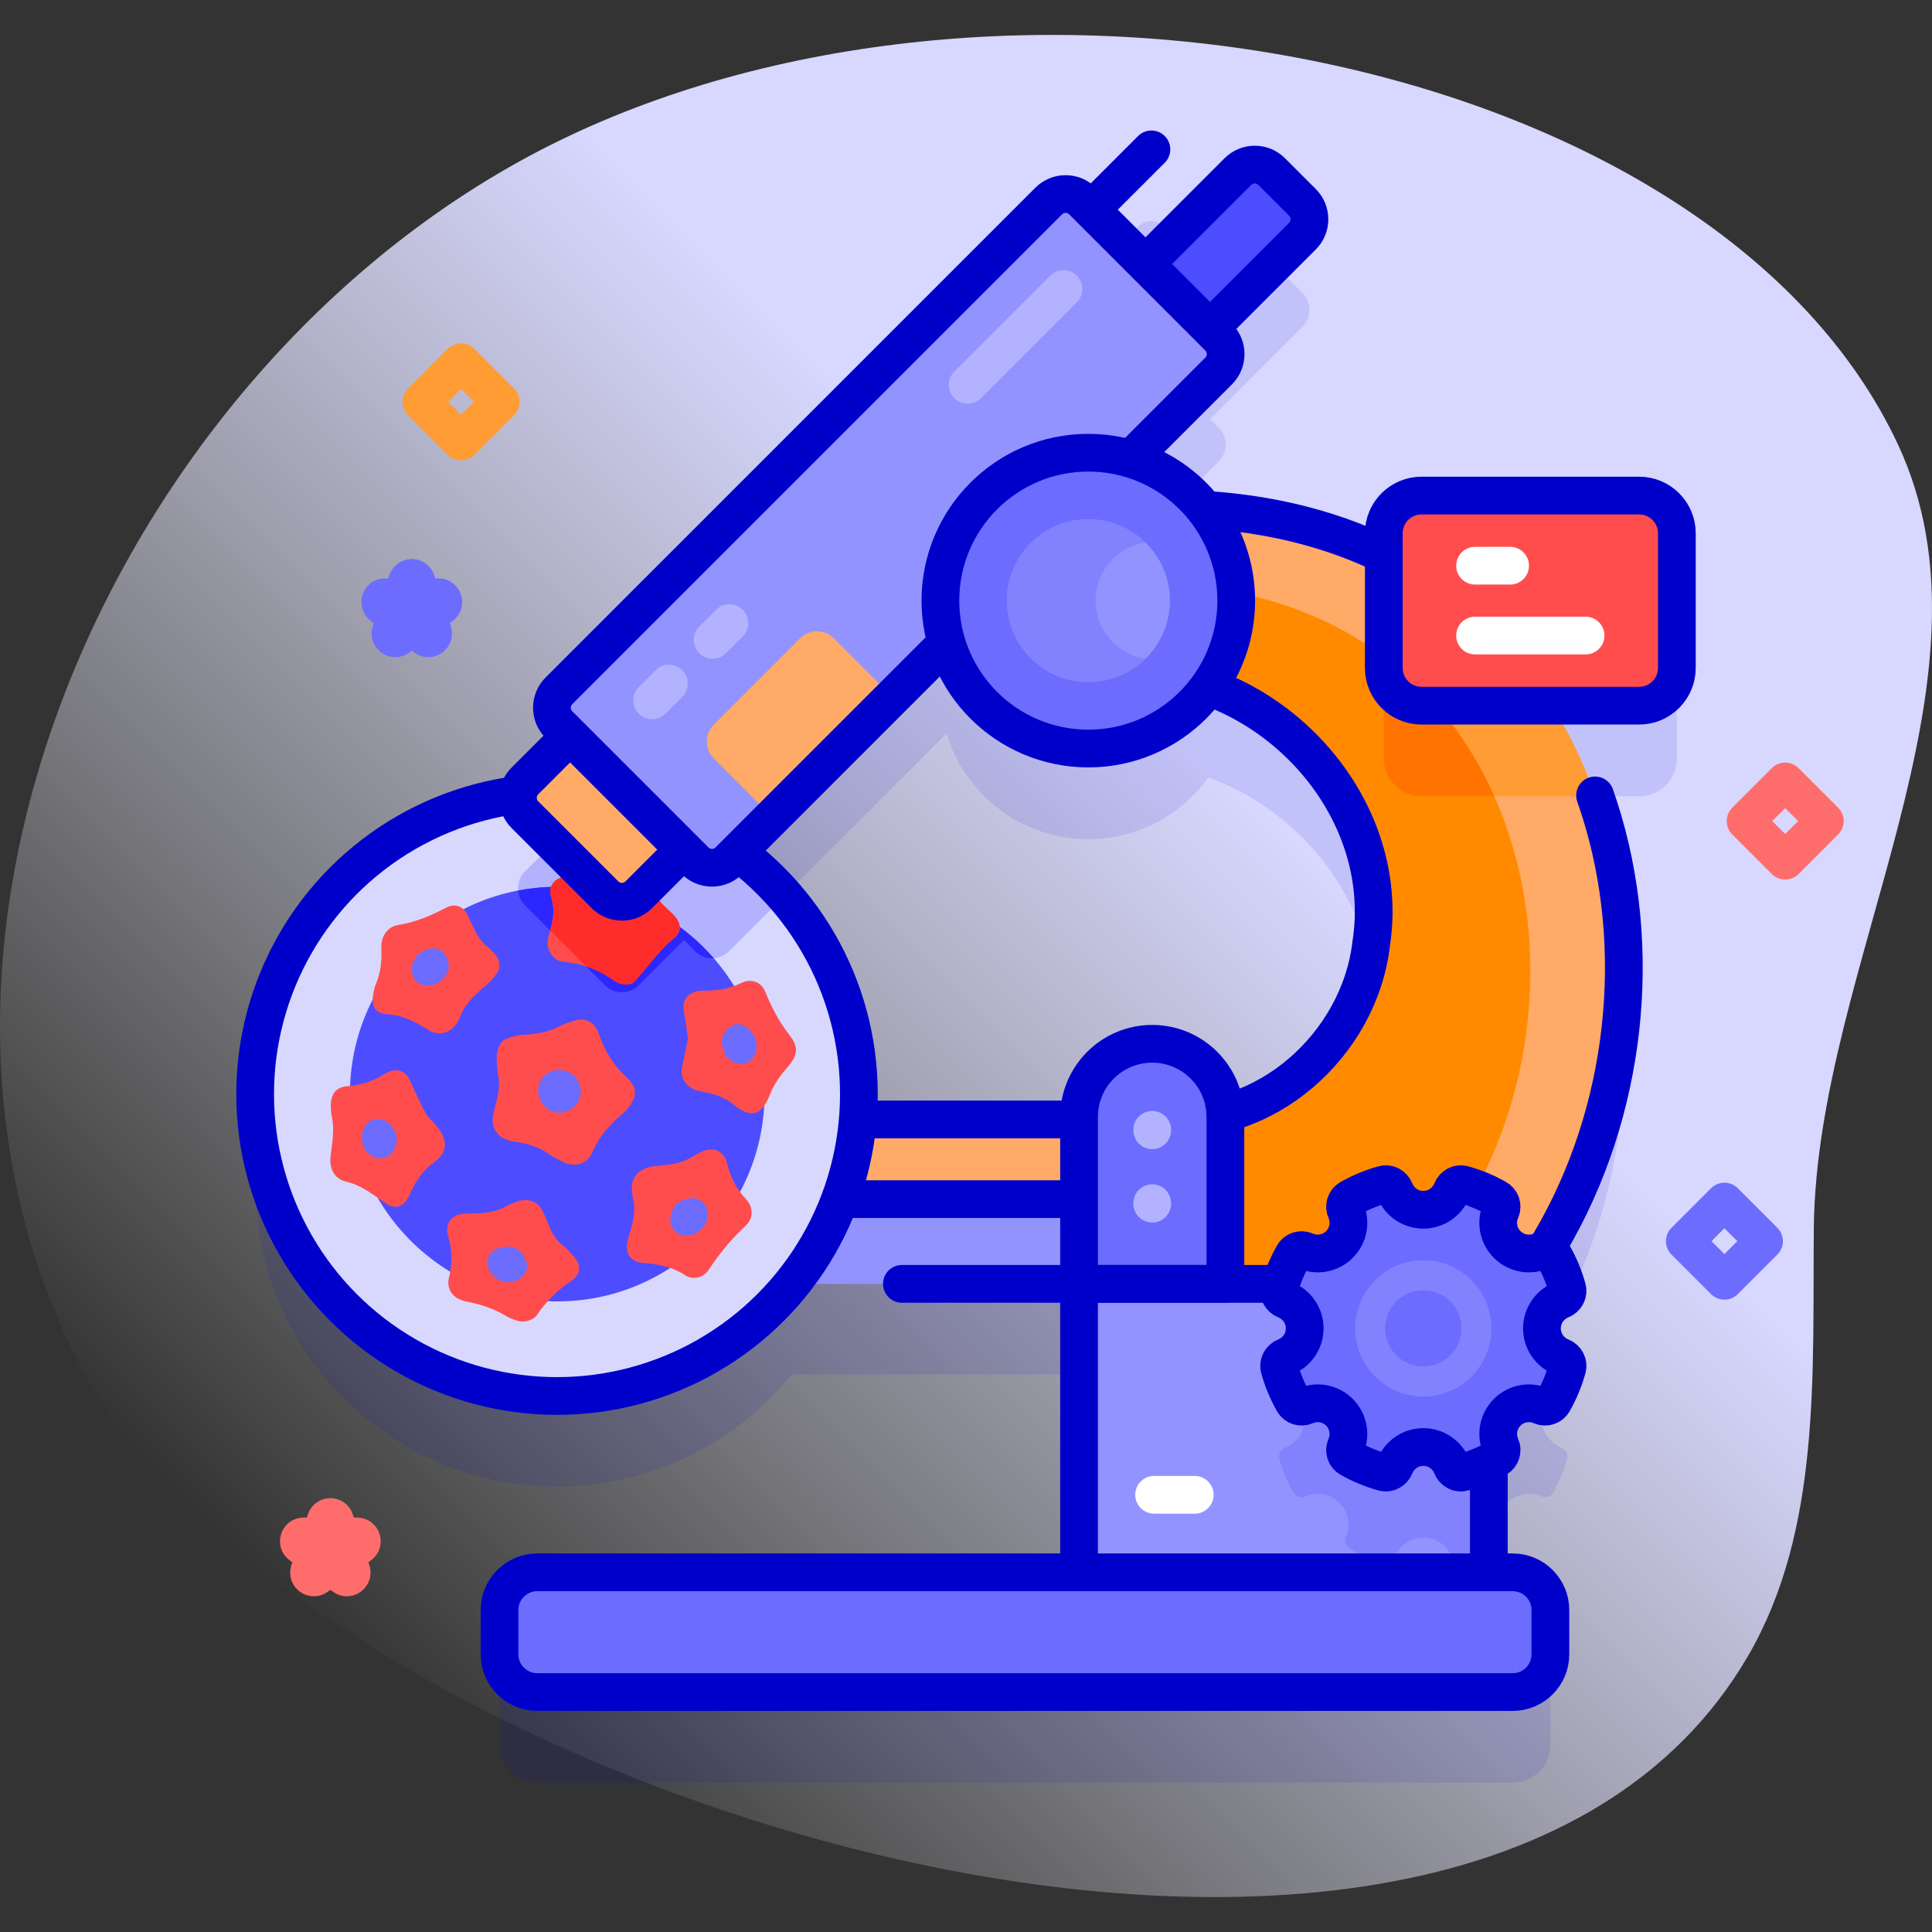 <?xml version="1.0" encoding="UTF-8"?>
<svg xmlns="http://www.w3.org/2000/svg" xmlns:xlink="http://www.w3.org/1999/xlink" version="1.1" id="Capa_1" x="0px" y="0px" viewBox="0 0 512 512" style="enable-background:new 0 0 512 512;" xml:space="preserve" width="512" height="512">
<rect x="0" y="0" width="512" height="512" fill="#333333" stroke="none"/>
<g>
	<g>
		<linearGradient id="SVGID_1_" gradientUnits="userSpaceOnUse" x1="93.894" y1="443.136" x2="466.772" y2="70.258">
			<stop offset="0" style="stop-color:#FFFFFF;stop-opacity:0"/>
			<stop offset="0.27" style="stop-color:#ECECFF;stop-opacity:0.429"/>
			<stop offset="0.629" style="stop-color:#D7D7FF"/>
		</linearGradient>
		<path style="fill:url(#SVGID_1_);" d="M502.958,117.748C455.197,15.766,268.724-21.834,147.718,37.522&#10;&#9;&#9;&#9;C34.918,92.854-37.246,245.123,20.189,360.043c56.759,113.566,365.836,211.718,443.094,78.741&#10;&#9;&#9;&#9;c19.408-33.406,17.023-74.731,17.4-113.353C481.362,255.96,532.155,180.092,502.958,117.748z"/>
	</g>
	<g>
		<g>
			<g>
				<g>
					<path style="opacity:0.1;fill:#0000CB;" d="M434.385,155.329h-57.665c-5.523,0-10,4.477-10,10v5.656&#10;&#9;&#9;&#9;&#9;&#9;&#9;c-13.574-6.539-29.344-10.744-47.372-11.877c-4.944-6.347-11.794-11.132-19.694-13.493l23.304-23.304&#10;&#9;&#9;&#9;&#9;&#9;&#9;c2.471-2.471,2.471-6.478,0-8.95l-2.288-2.288l24.493-24.493c2.471-2.471,2.471-6.478,0-8.95l-8.159-8.159&#10;&#9;&#9;&#9;&#9;&#9;&#9;c-2.471-2.471-6.478-2.471-8.95,0L303.56,93.965l-10.865-10.864l15.978-15.978c1.953-1.953,1.953-5.119,0-7.071&#10;&#9;&#9;&#9;&#9;&#9;&#9;c-1.951-1.952-5.119-1.952-7.07,0L285.625,76.03c-0.06,0.06-0.101,0.131-0.158,0.193c-2.408-1.338-5.5-0.99-7.545,1.054&#10;&#9;&#9;&#9;&#9;&#9;&#9;L148.121,207.079c-2.471,2.471-2.471,6.478,0,8.95l2.957,2.957l-11.969,11.969c-1.033,1.034-1.629,2.336-1.798,3.683&#10;&#9;&#9;&#9;&#9;&#9;&#9;c-39.312,5.059-69.696,38.628-69.696,79.317c0,44.183,35.817,80,80,80c25.129,0,47.54-11.595,62.206-29.716h76.138v76.445&#10;&#9;&#9;&#9;&#9;&#9;&#9;H142.376c-5.523,0-10,4.477-10,10v11.731c0,5.523,4.477,10,10,10h258.495c5.523,0,10-4.477,10-10v-11.731&#10;&#9;&#9;&#9;&#9;&#9;&#9;c0-5.523-4.477-10-10-10h-6.309v-29.092c0.719-0.353,1.426-0.726,2.12-1.12c1.118-0.635,1.561-2.012,1.044-3.19&#10;&#9;&#9;&#9;&#9;&#9;&#9;c-1.304-2.976-0.739-6.575,1.698-9.011c2.436-2.436,6.035-3.002,9.011-1.698c1.178,0.516,2.555,0.074,3.19-1.045&#10;&#9;&#9;&#9;&#9;&#9;&#9;c1.576-2.775,2.827-5.758,3.698-8.9c0.354-1.273-0.363-2.55-1.589-3.042c-2.991-1.2-5.103-4.126-5.103-7.545&#10;&#9;&#9;&#9;&#9;&#9;&#9;s2.112-6.345,5.103-7.545c1.226-0.492,1.942-1.769,1.589-3.042c-0.872-3.142-2.123-6.125-3.698-8.9&#10;&#9;&#9;&#9;&#9;&#9;&#9;c-0.445-0.784-1.256-1.226-2.106-1.248c26.87-43.646,27.986-102.419,1.781-144.29h23.085c5.523,0,10-4.477,10-10v-35.684&#10;&#9;&#9;&#9;&#9;&#9;&#9;C444.385,159.806,439.907,155.329,434.385,155.329z M363.403,273.914c-2.407,21.359-18.699,39.776-38.711,45.126&#10;&#9;&#9;&#9;&#9;&#9;&#9;c-0.507-10.256-8.959-18.423-19.342-18.423c-10.709,0-19.39,8.681-19.39,19.39v0.66h-58.646&#10;&#9;&#9;&#9;&#9;&#9;&#9;c0.184-2.216,0.302-4.451,0.302-6.714c0-26.248-12.642-49.544-32.169-64.131l55.412-55.412&#10;&#9;&#9;&#9;&#9;&#9;&#9;c4.833,16.17,19.814,27.961,37.556,27.961c13.108,0,24.704-6.44,31.821-16.322C347.72,215.943,367.933,244.292,363.403,273.914&#10;&#9;&#9;&#9;&#9;&#9;&#9;z"/>
					<g>
						<g>
							<g>
								<path style="fill:#FFAA66;" d="M312.897,134.828v45.05c31.117,7.111,55.431,37.831,50.505,70.036&#10;&#9;&#9;&#9;&#9;&#9;&#9;&#9;&#9;&#9;c-3.049,27.059-28.38,49.416-55.335,46.435v94.028C465.545,381.425,474.894,138.35,312.897,134.828z"/>
								<path style="fill:#FF9C33;" d="M366.719,165.329v35.684c0,5.523,4.477,10,10,10h46.069&#10;&#9;&#9;&#9;&#9;&#9;&#9;&#9;&#9;&#9;c-7.778-22.185-21.599-41.876-41.637-55.684h-4.432C371.197,155.329,366.719,159.806,366.719,165.329z"/>
								<path style="fill:#FF8A00;" d="M312.897,155.056v24.821c31.117,7.111,55.431,37.831,50.505,70.036&#10;&#9;&#9;&#9;&#9;&#9;&#9;&#9;&#9;&#9;c-3.049,27.059-28.38,49.416-55.335,46.435v73.641C433.386,357.174,440.947,164.131,312.897,155.056z"/>
								<path style="fill:#FF7300;" d="M395.981,211.013c-6.448-14.446-16.177-27.276-29.261-37.025v27.025c0,5.523,4.477,10,10,10&#10;&#9;&#9;&#9;&#9;&#9;&#9;&#9;&#9;&#9;H395.981z"/>
								
									<path style="fill:none;stroke:#0000CB;stroke-width:10;stroke-linecap:round;stroke-linejoin:round;stroke-miterlimit:10;" d="&#10;&#9;&#9;&#9;&#9;&#9;&#9;&#9;&#9;&#9;M383.629,157.091c-18.16-13.3-41.691-21.632-70.732-22.263v45.05c31.117,7.111,55.431,37.831,50.505,70.036&#10;&#9;&#9;&#9;&#9;&#9;&#9;&#9;&#9;&#9;c-3.049,27.059-28.38,49.416-55.335,46.435v94.028c100.275-5.7,140.482-106.325,114.642-179.586"/>
								<g>
									<path style="fill:#FFAA66;" d="M294.201,321.667H160.595v-20c0-2.761,2.239-5,5-5h128.606V321.667z"/>
									
										<path style="fill:none;stroke:#0000CB;stroke-width:10;stroke-linecap:round;stroke-linejoin:round;stroke-miterlimit:10;" d="&#10;&#9;&#9;&#9;&#9;&#9;&#9;&#9;&#9;&#9;&#9;M294.201,321.667H160.595v-20c0-2.761,2.239-5,5-5h128.606V321.667z"/>
								</g>
								<path style="fill:#9393FF;" d="M294.201,340.237H150.302c-2.761,0-5-2.239-5-5v-12.455c0-2.761,2.239-5,5-5h143.898V340.237&#10;&#9;&#9;&#9;&#9;&#9;&#9;&#9;&#9;&#9;z"/>
								
									<polyline style="fill:none;stroke:#0000CB;stroke-width:10;stroke-linecap:round;stroke-linejoin:round;stroke-miterlimit:10;" points="&#10;&#9;&#9;&#9;&#9;&#9;&#9;&#9;&#9;&#9;239.01,340.237 294.201,340.237 294.201,317.782 150.302,317.782 &#9;&#9;&#9;&#9;&#9;&#9;&#9;&#9;"/>
								<g>
									<path style="fill:#9393FF;" d="M394.562,429.177H285.959v-88.94h64.081c24.589,0,44.522,19.933,44.522,44.522V429.177z"/>
								</g>
								<path style="fill:#8282FF;" d="M358.696,341.085c-0.33,0.175-0.666,0.339-0.99,0.523c-1.118,0.635-1.561,2.012-1.044,3.19&#10;&#9;&#9;&#9;&#9;&#9;&#9;&#9;&#9;&#9;c1.304,2.976,0.739,6.575-1.698,9.011c-2.437,2.436-6.035,3.002-9.011,1.698c-1.178-0.516-2.555-0.074-3.19,1.045&#10;&#9;&#9;&#9;&#9;&#9;&#9;&#9;&#9;&#9;c-1.576,2.775-2.827,5.758-3.698,8.9c-0.354,1.273,0.362,2.55,1.589,3.042c2.99,1.2,5.102,4.126,5.102,7.545&#10;&#9;&#9;&#9;&#9;&#9;&#9;&#9;&#9;&#9;s-2.112,6.345-5.102,7.545c-1.227,0.492-1.942,1.769-1.589,3.042c0.872,3.142,2.123,6.125,3.698,8.9&#10;&#9;&#9;&#9;&#9;&#9;&#9;&#9;&#9;&#9;c0.635,1.118,2.012,1.561,3.19,1.045c2.976-1.304,6.575-0.739,9.011,1.698c2.437,2.436,3.002,6.035,1.698,9.011&#10;&#9;&#9;&#9;&#9;&#9;&#9;&#9;&#9;&#9;c-0.516,1.178-0.074,2.555,1.044,3.19c2.775,1.576,5.759,2.827,8.9,3.698c1.273,0.353,2.551-0.363,3.042-1.589&#10;&#9;&#9;&#9;&#9;&#9;&#9;&#9;&#9;&#9;c1.2-2.99,4.126-5.102,7.545-5.102s6.346,2.112,7.545,5.102c0.492,1.227,1.769,1.942,3.042,1.589&#10;&#9;&#9;&#9;&#9;&#9;&#9;&#9;&#9;&#9;c2.356-0.654,4.623-1.521,6.78-2.578v-26.832C394.562,363.133,379.14,345.115,358.696,341.085z"/>
								<path style="fill:#6C6CFF;" d="M324.74,340.237h-38.781v-44.23c0-10.709,8.681-19.39,19.39-19.39h0&#10;&#9;&#9;&#9;&#9;&#9;&#9;&#9;&#9;&#9;c10.709,0,19.39,8.681,19.39,19.39V340.237z"/>
								<g>
									
										<path style="fill:none;stroke:#0000CB;stroke-width:10;stroke-linecap:round;stroke-linejoin:round;stroke-miterlimit:10;" d="&#10;&#9;&#9;&#9;&#9;&#9;&#9;&#9;&#9;&#9;&#9;M394.562,429.177H285.959v-88.94h64.081c24.589,0,44.522,19.933,44.522,44.522V429.177z"/>
								</g>
								
									<path style="fill:none;stroke:#0000CB;stroke-width:10;stroke-linecap:round;stroke-linejoin:round;stroke-miterlimit:10;" d="&#10;&#9;&#9;&#9;&#9;&#9;&#9;&#9;&#9;&#9;M324.74,340.237h-38.781v-44.23c0-10.709,8.681-19.39,19.39-19.39h0c10.709,0,19.39,8.681,19.39,19.39V340.237z"/>
								<g>
									<g>
										<path style="fill:#6C6CFF;" d="M400.871,448.413H142.376c-5.523,0-10-4.477-10-10v-11.731c0-5.523,4.477-10,10-10h258.495&#10;&#9;&#9;&#9;&#9;&#9;&#9;&#9;&#9;&#9;&#9;&#9;c5.523,0,10,4.477,10,10v11.731C410.871,443.936,406.394,448.413,400.871,448.413z"/>
									</g>
									<g>
										
											<path style="fill:none;stroke:#0000CB;stroke-width:10;stroke-linecap:round;stroke-linejoin:round;stroke-miterlimit:10;" d="&#10;&#9;&#9;&#9;&#9;&#9;&#9;&#9;&#9;&#9;&#9;&#9;M400.871,448.413H142.376c-5.523,0-10-4.477-10-10v-11.731c0-5.523,4.477-10,10-10h258.495c5.523,0,10,4.477,10,10v11.731&#10;&#9;&#9;&#9;&#9;&#9;&#9;&#9;&#9;&#9;&#9;&#9;C410.871,443.936,406.394,448.413,400.871,448.413z"/>
									</g>
								</g>
							</g>
							<g>
								<g>
									
										<line style="fill:none;stroke:#B2B2FF;stroke-width:10;stroke-linecap:round;stroke-linejoin:round;stroke-miterlimit:10;" x1="305.35" y1="299.406" x2="305.35" y2="299.544"/>
								</g>
								<g>
									
										<line style="fill:none;stroke:#B2B2FF;stroke-width:10;stroke-linecap:round;stroke-linejoin:round;stroke-miterlimit:10;" x1="305.35" y1="318.854" x2="305.35" y2="318.992"/>
								</g>
							</g>
						</g>
						<g>
							<circle style="fill:#D8D8FF;" cx="147.615" cy="289.953" r="80"/>
							<path style="fill:#B2B2FF;" d="M147.615,209.953c-0.384,0-0.761,0.024-1.143,0.029c-0.535,2.094,0.01,4.407,1.649,6.046&#10;&#9;&#9;&#9;&#9;&#9;&#9;&#9;&#9;l2.957,2.957l-11.969,11.969c-2.471,2.471-2.471,6.478,0,8.95l21.222,21.222c2.471,2.471,6.478,2.471,8.95,0l11.969-11.969&#10;&#9;&#9;&#9;&#9;&#9;&#9;&#9;&#9;l2.957,2.957c2.471,2.471,6.478,2.471,8.95,0l14.732-14.732C193.223,220.582,171.667,209.953,147.615,209.953z"/>
							
								<circle style="fill:none;stroke:#0000CB;stroke-width:10;stroke-linecap:round;stroke-linejoin:round;stroke-miterlimit:10;" cx="147.615" cy="289.953" r="80"/>
							<g>
								<g>
									<circle style="fill:#4D4DFF;" cx="147.667" cy="289.953" r="54.937"/>
								</g>
								<path style="fill:#2C27FF;" d="M189.138,253.945c-10.072-11.59-24.91-18.928-41.471-18.928c-3.552,0-7.02,0.35-10.384,0.993&#10;&#9;&#9;&#9;&#9;&#9;&#9;&#9;&#9;&#9;c0.13,1.421,0.738,2.806,1.826,3.893l21.222,21.222c2.471,2.471,6.478,2.471,8.95,0l11.969-11.969l2.957,2.957&#10;&#9;&#9;&#9;&#9;&#9;&#9;&#9;&#9;&#9;C185.558,253.466,187.37,254.073,189.138,253.945z"/>
								<path style="fill:#FF4D4D;" d="M171.239,233.434c1.103,1.887,2.311,3.735,3.67,5.443c1.063,1.335,2.484,2.376,3.648,3.639&#10;&#9;&#9;&#9;&#9;&#9;&#9;&#9;&#9;&#9;c2.213,2.402,2.143,4.684-0.457,6.577c-3.043,2.215-9.501,11.038-10.531,11.482c-2.149,0.928-4.021-0.129-5.723-1.29&#10;&#9;&#9;&#9;&#9;&#9;&#9;&#9;&#9;&#9;c-3.786-2.583-7.974-4.007-12.49-4.406c-3.299-0.292-4.766-4.026-4.084-6.444c0.9-3.187,1.979-6.401,0.996-9.8&#10;&#9;&#9;&#9;&#9;&#9;&#9;&#9;&#9;&#9;c-0.074-0.257-0.052-0.544-0.144-0.792c-1.332-3.605,1.84-5.664,4.714-5.753c3.592-0.111,7.213-0.01,10.665-1.325&#10;&#9;&#9;&#9;&#9;&#9;&#9;&#9;&#9;&#9;c1.248-0.475,2.542-0.828,3.275-1.063C168.172,229.575,169.893,231.132,171.239,233.434z"/>
								<path style="fill:#FF2C2C;" d="M174.909,238.877c-1.359-1.708-2.567-3.556-3.67-5.443c-1.346-2.302-3.068-3.859-6.459-3.732&#10;&#9;&#9;&#9;&#9;&#9;&#9;&#9;&#9;&#9;c-0.733,0.235-2.028,0.588-3.276,1.063c-3.452,1.315-7.073,1.214-10.664,1.325c-2.874,0.089-6.046,2.148-4.714,5.753&#10;&#9;&#9;&#9;&#9;&#9;&#9;&#9;&#9;&#9;c0.092,0.248,0.07,0.536,0.144,0.792c0.794,2.744,0.24,5.367-0.475,7.954l9.488,9.488c2.299,0.741,4.494,1.795,6.564,3.208&#10;&#9;&#9;&#9;&#9;&#9;&#9;&#9;&#9;&#9;c1.702,1.161,3.574,2.218,5.723,1.29c1.03-0.445,7.487-9.267,10.531-11.482c2.599-1.892,2.67-4.175,0.457-6.577&#10;&#9;&#9;&#9;&#9;&#9;&#9;&#9;&#9;&#9;C177.394,241.253,175.972,240.211,174.909,238.877z"/>
								<g>
									<circle style="fill:#6C6CFF;" cx="195.903" cy="276.691" r="6.26"/>
									<circle style="fill:#6C6CFF;" cx="114.022" cy="256.269" r="6.26"/>
									<circle style="fill:#6C6CFF;" cx="100.827" cy="302.139" r="6.26"/>
									<circle style="fill:#6C6CFF;" cx="134.427" cy="335.764" r="6.26"/>
									<circle style="fill:#6C6CFF;" cx="182.656" cy="322.5" r="6.26"/>
									<circle style="fill:#6C6CFF;" cx="148.258" cy="289.206" r="6.26"/>
									<g>
										<path style="fill:#FF4D4D;" d="M134.226,275.281c1.338-0.525,2.792-0.957,4.214-1.024c3.373-0.159,6.616-0.624,9.665-2.21&#10;&#9;&#9;&#9;&#9;&#9;&#9;&#9;&#9;&#9;&#9;&#9;c1.322-0.688,2.767-1.191,4.208-1.584c3.003-0.819,5.283,0.432,6.319,3.392c1.552,4.432,3.82,8.375,7.362,11.556&#10;&#9;&#9;&#9;&#9;&#9;&#9;&#9;&#9;&#9;&#9;&#9;c1.572,1.412,2.807,3.272,2.066,5.427c-0.513,1.493-1.568,2.985-2.775,4.018c-3.434,2.942-6.436,6.082-8.242,10.367&#10;&#9;&#9;&#9;&#9;&#9;&#9;&#9;&#9;&#9;&#9;&#9;c-1.43,3.393-4.83,4.29-8.113,2.568c-1.335-0.7-2.692-1.392-3.922-2.255c-2.697-1.894-5.802-2.556-8.94-3.048&#10;&#9;&#9;&#9;&#9;&#9;&#9;&#9;&#9;&#9;&#9;&#9;c-4.368-0.685-6.264-3.622-5.209-7.92c0.749-3.053,1.849-6.086,1.204-9.359c-0.31-1.571-0.349-3.195-0.448-4.171&#10;&#9;&#9;&#9;&#9;&#9;&#9;&#9;&#9;&#9;&#9;&#9;C131.604,277.926,132.493,275.961,134.226,275.281z M142.644,288.638c-0.164,3.364,2.286,6.102,5.409,6.212&#10;&#9;&#9;&#9;&#9;&#9;&#9;&#9;&#9;&#9;&#9;&#9;c3.016,0.106,5.741-2.331,5.822-5.207c0.098-3.466-2.226-5.967-5.653-6.084&#10;&#9;&#9;&#9;&#9;&#9;&#9;&#9;&#9;&#9;&#9;&#9;C145.126,283.504,142.78,285.865,142.644,288.638z"/>
										<path style="fill:#FF4D4D;" d="M134.289,348.854c-3.366-2.053-6.988-3.226-10.835-3.963&#10;&#9;&#9;&#9;&#9;&#9;&#9;&#9;&#9;&#9;&#9;&#9;c-3.385-0.649-5.237-3.274-4.474-6.302c0.922-3.657,0.84-7.265-0.166-10.832c-1.163-4.124,1.335-6.16,5.084-6.177&#10;&#9;&#9;&#9;&#9;&#9;&#9;&#9;&#9;&#9;&#9;&#9;c3.567-0.016,7.053-0.066,10.248-1.936c0.643-0.376,1.378-0.591,2.06-0.902c2.823-1.288,5.684-0.79,7.095,1.373&#10;&#9;&#9;&#9;&#9;&#9;&#9;&#9;&#9;&#9;&#9;&#9;c0.668,1.024,1.171,2.176,1.615,3.322c0.976,2.518,2.001,4.949,4.299,6.642c1.027,0.756,1.845,1.803,2.729,2.744&#10;&#9;&#9;&#9;&#9;&#9;&#9;&#9;&#9;&#9;&#9;&#9;c2.105,2.242,2.075,4.907-0.509,6.609c-3.706,2.442-6.694,5.446-9.173,9.105c-0.214,0.316-0.509,0.576-0.847,0.806&#10;&#9;&#9;&#9;&#9;&#9;&#9;&#9;&#9;&#9;&#9;&#9;c-1.364,0.926-3.103,1.103-4.664,0.573C135.848,349.61,135.025,349.303,134.289,348.854z M129.188,334.857&#10;&#9;&#9;&#9;&#9;&#9;&#9;&#9;&#9;&#9;&#9;&#9;c0.131,2.63,2.904,5.087,5.607,4.967c2.545-0.113,4.92-2.08,4.876-4.04c-0.069-3.068-2.469-5.507-5.293-5.382&#10;&#9;&#9;&#9;&#9;&#9;&#9;&#9;&#9;&#9;&#9;&#9;C131.039,330.551,129.058,332.251,129.188,334.857z"/>
										<path style="fill:#FF4D4D;" d="M173.59,309.023c2.283-0.219,4.615-0.405,6.797-1.044c1.819-0.532,3.445-1.712,5.167-2.586&#10;&#9;&#9;&#9;&#9;&#9;&#9;&#9;&#9;&#9;&#9;&#9;c3.346-1.697,6.279-0.575,7.155,2.97c0.885,3.579,2.416,6.688,4.965,9.394c2.086,2.214,2.026,5.16-0.21,7.228&#10;&#9;&#9;&#9;&#9;&#9;&#9;&#9;&#9;&#9;&#9;&#9;c-3.703,3.425-6.849,7.256-9.603,11.465c-1.386,2.118-4.184,2.893-6.28,1.513c-3.385-2.229-7.115-2.945-10.994-3.251&#10;&#9;&#9;&#9;&#9;&#9;&#9;&#9;&#9;&#9;&#9;&#9;c-3.888-0.306-5.152-3.012-4.123-6.494c1.021-3.458,2.186-6.861,1.317-10.555c-0.22-0.935-0.233-1.918-0.349-2.938&#10;&#9;&#9;&#9;&#9;&#9;&#9;&#9;&#9;&#9;&#9;&#9;C167.44,311.568,169.85,309.382,173.59,309.023z M183.615,317.525c-3.761,0.221-5.727,2.025-5.989,5.81&#10;&#9;&#9;&#9;&#9;&#9;&#9;&#9;&#9;&#9;&#9;&#9;c-0.147,2.122,2.001,4.146,4.093,4.144c3.254-0.003,5.875-2.597,5.885-5.826&#10;&#9;&#9;&#9;&#9;&#9;&#9;&#9;&#9;&#9;&#9;&#9;C187.611,319.632,185.588,317.41,183.615,317.525z"/>
										<path style="fill:#FF4D4D;" d="M105.451,245.144c4.532-0.718,8.657-2.427,12.669-4.546c2.446-1.292,4.67-0.533,5.87,2&#10;&#9;&#9;&#9;&#9;&#9;&#9;&#9;&#9;&#9;&#9;&#9;c1.422,3,2.509,6.186,5.239,8.373c0.709,0.568,1.34,1.243,1.95,1.92c1.296,1.436,1.582,3.46,0.488,5.059&#10;&#9;&#9;&#9;&#9;&#9;&#9;&#9;&#9;&#9;&#9;&#9;c-0.836,1.222-1.871,2.364-3.009,3.313c-2.834,2.366-5.521,4.796-6.787,8.423c-0.243,0.695-0.718,1.326-1.162,1.931&#10;&#9;&#9;&#9;&#9;&#9;&#9;&#9;&#9;&#9;&#9;&#9;c-1.631,2.228-4.629,2.926-6.943,1.472c-3.486-2.191-6.978-4.07-11.284-4.316c-2.981-0.17-4.073-2.101-3.6-5.116&#10;&#9;&#9;&#9;&#9;&#9;&#9;&#9;&#9;&#9;&#9;&#9;c0.15-0.952,0.327-1.934,0.705-2.81c1.403-3.248,1.631-6.648,1.46-10.118C101.046,248.06,102.818,245.561,105.451,245.144&#10;&#9;&#9;&#9;&#9;&#9;&#9;&#9;&#9;&#9;&#9;&#9;z M118.911,256.022c-0.07-2.718-1.91-4.844-4.287-4.708c-3.04,0.174-5.382,2.572-5.487,5.362&#10;&#9;&#9;&#9;&#9;&#9;&#9;&#9;&#9;&#9;&#9;&#9;c-0.101,2.701,1.786,4.571,4.351,4.552C116.152,261.21,118.975,258.499,118.911,256.022z"/>
										<path style="fill:#FF4D4D;" d="M181.763,271.267c-0.197-1.384-0.486-2.759-0.607-4.149&#10;&#9;&#9;&#9;&#9;&#9;&#9;&#9;&#9;&#9;&#9;&#9;c-0.24-2.747,1.898-4.659,5.539-4.594c3.413,0.061,6.569-0.478,9.671-1.993c2.756-1.346,5.403-0.289,6.45,2.316&#10;&#9;&#9;&#9;&#9;&#9;&#9;&#9;&#9;&#9;&#9;&#9;c1.654,4.113,3.673,7.972,6.434,11.488c2.4,3.056,2.21,5.28-0.355,8.225c-2.024,2.325-3.776,4.714-4.921,7.664&#10;&#9;&#9;&#9;&#9;&#9;&#9;&#9;&#9;&#9;&#9;&#9;c-2.209,5.69-5.162,6.206-9.903,2.254c-1.195-0.996-2.717-1.692-4.197-2.231c-1.608-0.586-3.352-0.789-5.015-1.239&#10;&#9;&#9;&#9;&#9;&#9;&#9;&#9;&#9;&#9;&#9;&#9;c-0.707-0.192-1.432-0.487-2.021-0.913c-1.836-1.326-2.517-3.157-2.065-5.384c0.514-2.53,1.046-5.056,1.531-7.392&#10;&#9;&#9;&#9;&#9;&#9;&#9;&#9;&#9;&#9;&#9;&#9;C182.106,273.825,181.945,272.545,181.763,271.267z M193.607,281.005c2.939,2.027,6.121,0.751,6.833-2.767&#10;&#9;&#9;&#9;&#9;&#9;&#9;&#9;&#9;&#9;&#9;&#9;c0.413-2.038-0.726-4.821-2.478-5.914c-1.216-0.759-2.51-1.329-3.93-0.521c-1.646,0.937-2.646,2.32-2.751,4.36&#10;&#9;&#9;&#9;&#9;&#9;&#9;&#9;&#9;&#9;&#9;&#9;C191.592,277.937,191.859,279.801,193.607,281.005z"/>
										<path style="fill:#FF4D4D;" d="M92.233,287.827c3.405-0.266,6.485-1.256,9.393-3.049c2.637-1.627,4.668-1.505,6.255,0.308&#10;&#9;&#9;&#9;&#9;&#9;&#9;&#9;&#9;&#9;&#9;&#9;c0.711,0.812,1.045,1.957,1.532,2.959c1.138,2.347,2.155,4.761,3.441,7.024c0.676,1.19,1.844,2.093,2.736,3.17&#10;&#9;&#9;&#9;&#9;&#9;&#9;&#9;&#9;&#9;&#9;&#9;c3.26,3.939,3.12,7.167-0.725,9.927c-2.978,2.138-4.761,5.034-6.235,8.238c-0.27,0.586-0.569,1.164-0.913,1.708&#10;&#9;&#9;&#9;&#9;&#9;&#9;&#9;&#9;&#9;&#9;&#9;c-0.224,0.355-0.51,0.7-0.843,0.952c-1.362,1.031-2.799,1.023-4.48-0.076c-3.358-2.195-6.405-4.835-10.518-5.798&#10;&#9;&#9;&#9;&#9;&#9;&#9;&#9;&#9;&#9;&#9;&#9;c-3.211-0.752-4.625-3.295-4.275-6.651c0.356-3.416,1.098-6.808,0.396-10.27c-0.213-1.05-0.262-2.134-0.33-2.715&#10;&#9;&#9;&#9;&#9;&#9;&#9;&#9;&#9;&#9;&#9;&#9;C87.607,289.802,88.991,288.08,92.233,287.827z M100.847,306.981c2.306,0.024,4.273-2.259,4.284-4.97&#10;&#9;&#9;&#9;&#9;&#9;&#9;&#9;&#9;&#9;&#9;&#9;c0.011-2.889-2.511-5.563-5.211-5.525c-2.179,0.031-4.008,2.307-4.014,4.997&#10;&#9;&#9;&#9;&#9;&#9;&#9;&#9;&#9;&#9;&#9;&#9;C95.898,304.561,98.047,306.952,100.847,306.981z"/>
									</g>
								</g>
							</g>
						</g>
						<g>
							<g>
								<path style="fill:#FFAA66;" d="M160.331,237.125l-21.222-21.222c-2.471-2.471-2.471-6.478,0-8.95l14.843-14.843&#10;&#9;&#9;&#9;&#9;&#9;&#9;&#9;&#9;&#9;l30.172,30.172l-14.843,14.843C166.809,239.597,162.802,239.597,160.331,237.125z"/>
								
									<path style="fill:none;stroke:#0000CB;stroke-width:10;stroke-linecap:round;stroke-linejoin:round;stroke-miterlimit:10;" d="&#10;&#9;&#9;&#9;&#9;&#9;&#9;&#9;&#9;&#9;M160.331,237.125l-21.222-21.222c-2.471-2.471-2.471-6.478,0-8.95l14.843-14.843l30.172,30.172l-14.843,14.843&#10;&#9;&#9;&#9;&#9;&#9;&#9;&#9;&#9;&#9;C166.809,239.597,162.802,239.597,160.331,237.125z"/>
								<g>
									<g>
										<g>
											<g>
												<path style="fill:#4D4DFF;" d="M296.457,77.068l17.109,17.109l31.596-31.596c2.471-2.471,2.471-6.478,0-8.95&#10;&#9;&#9;&#9;&#9;&#9;&#9;&#9;&#9;&#9;&#9;&#9;&#9;&#9;l-8.159-8.159c-2.471-2.471-6.478-2.471-8.95,0L296.457,77.068z"/>
												
													<path style="fill:none;stroke:#0000CB;stroke-width:10;stroke-linecap:round;stroke-linejoin:round;stroke-miterlimit:10;" d="&#10;&#9;&#9;&#9;&#9;&#9;&#9;&#9;&#9;&#9;&#9;&#9;&#9;&#9;M296.457,77.068l17.109,17.109l31.596-31.596c2.471-2.471,2.471-6.478,0-8.95l-8.159-8.159&#10;&#9;&#9;&#9;&#9;&#9;&#9;&#9;&#9;&#9;&#9;&#9;&#9;&#9;c-2.471-2.471-6.478-2.471-8.95,0L296.457,77.068z"/>
											</g>
										</g>
										
											<line style="fill:none;stroke:#0000CB;stroke-width:10;stroke-linecap:round;stroke-linejoin:round;stroke-miterlimit:10;" x1="289.16" y1="55.565" x2="305.138" y2="39.587"/>
									</g>
									<g>
										<path style="fill:#9393FF;" d="M148.121,192.028l36.085,36.085c2.471,2.471,6.478,2.471,8.95,0L322.957,98.312&#10;&#9;&#9;&#9;&#9;&#9;&#9;&#9;&#9;&#9;&#9;&#9;c2.471-2.471,2.471-6.478,0-8.95l-36.085-36.085c-2.471-2.471-6.478-2.471-8.95,0L148.121,183.079&#10;&#9;&#9;&#9;&#9;&#9;&#9;&#9;&#9;&#9;&#9;&#9;C145.65,185.55,145.65,189.557,148.121,192.028z"/>
										<path style="fill:#FFAA66;" d="M204.71,216.559l31.832-31.832l-15.561-15.561c-2.471-2.471-6.478-2.471-8.95,0&#10;&#9;&#9;&#9;&#9;&#9;&#9;&#9;&#9;&#9;&#9;&#9;l-22.882,22.882c-2.471,2.471-2.471,6.478,0,8.95L204.71,216.559z"/>
										
											<path style="fill:none;stroke:#0000CB;stroke-width:10;stroke-linecap:round;stroke-linejoin:round;stroke-miterlimit:10;" d="&#10;&#9;&#9;&#9;&#9;&#9;&#9;&#9;&#9;&#9;&#9;&#9;M148.121,192.028l36.085,36.085c2.471,2.471,6.478,2.471,8.95,0L322.957,98.312c2.471-2.471,2.471-6.478,0-8.95&#10;&#9;&#9;&#9;&#9;&#9;&#9;&#9;&#9;&#9;&#9;&#9;l-36.085-36.085c-2.471-2.471-6.478-2.471-8.95,0L148.121,183.079C145.65,185.55,145.65,189.557,148.121,192.028z"/>
									</g>
								</g>
							</g>
							<g>
								<circle style="fill:#6C6CFF;" cx="288.415" cy="159.171" r="39.199"/>
								<g>
									
										<circle style="fill:none;stroke:#0000CB;stroke-width:10;stroke-linecap:round;stroke-linejoin:round;stroke-miterlimit:10;" cx="288.415" cy="159.171" r="39.199"/>
								</g>
								<g>
									<path style="fill:#8282FF;" d="M303.708,174.464c-3.914,3.914-9.321,6.335-15.293,6.335&#10;&#9;&#9;&#9;&#9;&#9;&#9;&#9;&#9;&#9;&#9;c-11.945,0-21.628-9.683-21.628-21.628c0-11.945,9.683-21.628,21.628-21.628c5.919,0,11.283,2.378,15.188,6.231&#10;&#9;&#9;&#9;&#9;&#9;&#9;&#9;&#9;&#9;&#9;L303.708,174.464z"/>
									<path style="fill:#9393FF;" d="M303.598,143.779c-7.508,1.118-13.273,7.573-13.273,15.393&#10;&#9;&#9;&#9;&#9;&#9;&#9;&#9;&#9;&#9;&#9;c0,7.819,5.765,14.274,13.273,15.392c3.976-3.922,6.444-9.367,6.444-15.392C310.042,153.146,307.574,147.7,303.598,143.779&#10;&#9;&#9;&#9;&#9;&#9;&#9;&#9;&#9;&#9;&#9;z"/>
								</g>
							</g>
						</g>
					</g>
					
						<line style="fill:none;stroke:#B2B2FF;stroke-width:10;stroke-linecap:round;stroke-linejoin:round;stroke-miterlimit:10;" x1="172.819" y1="185.599" x2="177.265" y2="181.152"/>
					
						<line style="fill:none;stroke:#B2B2FF;stroke-width:10;stroke-linecap:round;stroke-linejoin:round;stroke-miterlimit:10;" x1="188.853" y1="169.565" x2="193.3" y2="165.118"/>
					
						<line style="fill:none;stroke:#B2B2FF;stroke-width:10;stroke-linecap:round;stroke-linejoin:round;stroke-miterlimit:10;" x1="256.432" y1="101.985" x2="281.829" y2="76.589"/>
					<g>
						<g>
							<path style="fill:#6C6CFF;" d="M408.633,352.039c0-3.419,2.112-6.345,5.102-7.545c1.226-0.492,1.942-1.769,1.589-3.043&#10;&#9;&#9;&#9;&#9;&#9;&#9;&#9;&#9;c-0.872-3.142-2.123-6.125-3.699-8.9c-0.635-1.118-2.012-1.561-3.19-1.045c-2.976,1.304-6.575,0.739-9.011-1.698&#10;&#9;&#9;&#9;&#9;&#9;&#9;&#9;&#9;c-2.436-2.436-3.002-6.035-1.698-9.011c0.516-1.178,0.074-2.555-1.045-3.19c-2.775-1.576-5.759-2.827-8.9-3.698&#10;&#9;&#9;&#9;&#9;&#9;&#9;&#9;&#9;c-1.273-0.353-2.55,0.363-3.042,1.589c-1.2,2.99-4.126,5.102-7.545,5.102c-3.419,0-6.345-2.112-7.545-5.102&#10;&#9;&#9;&#9;&#9;&#9;&#9;&#9;&#9;c-0.492-1.226-1.769-1.942-3.042-1.589c-3.141,0.872-6.125,2.123-8.9,3.698c-1.118,0.635-1.561,2.012-1.045,3.19&#10;&#9;&#9;&#9;&#9;&#9;&#9;&#9;&#9;c1.304,2.976,0.739,6.575-1.698,9.011c-2.437,2.436-6.035,3.002-9.011,1.698c-1.178-0.516-2.555-0.074-3.19,1.045&#10;&#9;&#9;&#9;&#9;&#9;&#9;&#9;&#9;c-1.576,2.775-2.827,5.759-3.698,8.9c-0.353,1.273,0.363,2.55,1.589,3.042c2.99,1.2,5.102,4.126,5.102,7.545&#10;&#9;&#9;&#9;&#9;&#9;&#9;&#9;&#9;c0,3.419-2.112,6.345-5.102,7.545c-1.226,0.492-1.942,1.769-1.589,3.042c0.872,3.142,2.123,6.125,3.698,8.9&#10;&#9;&#9;&#9;&#9;&#9;&#9;&#9;&#9;c0.635,1.118,2.012,1.561,3.19,1.045c2.976-1.304,6.575-0.739,9.011,1.698c2.436,2.436,3.002,6.035,1.698,9.011&#10;&#9;&#9;&#9;&#9;&#9;&#9;&#9;&#9;c-0.516,1.178-0.074,2.555,1.045,3.19c2.775,1.576,5.758,2.827,8.9,3.698c1.273,0.353,2.55-0.363,3.043-1.589&#10;&#9;&#9;&#9;&#9;&#9;&#9;&#9;&#9;c1.2-2.99,4.126-5.102,7.545-5.102s6.346,2.112,7.545,5.102c0.492,1.227,1.769,1.942,3.042,1.589&#10;&#9;&#9;&#9;&#9;&#9;&#9;&#9;&#9;c3.142-0.872,6.125-2.123,8.9-3.698c1.118-0.635,1.561-2.012,1.045-3.19c-1.304-2.976-0.739-6.575,1.698-9.011&#10;&#9;&#9;&#9;&#9;&#9;&#9;&#9;&#9;c2.436-2.436,6.035-3.002,9.011-1.698c1.178,0.516,2.555,0.074,3.19-1.045c1.576-2.775,2.827-5.758,3.699-8.9&#10;&#9;&#9;&#9;&#9;&#9;&#9;&#9;&#9;c0.353-1.273-0.363-2.55-1.589-3.042C410.744,358.385,408.633,355.459,408.633,352.039z"/>
							
								<path style="fill:none;stroke:#0000CB;stroke-width:10;stroke-linecap:round;stroke-linejoin:round;stroke-miterlimit:10;" d="&#10;&#9;&#9;&#9;&#9;&#9;&#9;&#9;&#9;M408.633,352.039c0-3.419,2.112-6.345,5.102-7.545c1.226-0.492,1.942-1.769,1.589-3.043c-0.872-3.142-2.123-6.125-3.699-8.9&#10;&#9;&#9;&#9;&#9;&#9;&#9;&#9;&#9;c-0.635-1.118-2.012-1.561-3.19-1.045c-2.976,1.304-6.575,0.739-9.011-1.698c-2.436-2.436-3.002-6.035-1.698-9.011&#10;&#9;&#9;&#9;&#9;&#9;&#9;&#9;&#9;c0.516-1.178,0.074-2.555-1.045-3.19c-2.775-1.576-5.759-2.827-8.9-3.698c-1.273-0.353-2.55,0.363-3.042,1.589&#10;&#9;&#9;&#9;&#9;&#9;&#9;&#9;&#9;c-1.2,2.99-4.126,5.102-7.545,5.102c-3.419,0-6.345-2.112-7.545-5.102c-0.492-1.226-1.769-1.942-3.042-1.589&#10;&#9;&#9;&#9;&#9;&#9;&#9;&#9;&#9;c-3.141,0.872-6.125,2.123-8.9,3.698c-1.118,0.635-1.561,2.012-1.045,3.19c1.304,2.976,0.739,6.575-1.698,9.011&#10;&#9;&#9;&#9;&#9;&#9;&#9;&#9;&#9;c-2.437,2.436-6.035,3.002-9.011,1.698c-1.178-0.516-2.555-0.074-3.19,1.045c-1.576,2.775-2.827,5.759-3.698,8.9&#10;&#9;&#9;&#9;&#9;&#9;&#9;&#9;&#9;c-0.353,1.273,0.363,2.55,1.589,3.042c2.99,1.2,5.102,4.126,5.102,7.545c0,3.419-2.112,6.345-5.102,7.545&#10;&#9;&#9;&#9;&#9;&#9;&#9;&#9;&#9;c-1.226,0.492-1.942,1.769-1.589,3.042c0.872,3.142,2.123,6.125,3.698,8.9c0.635,1.118,2.012,1.561,3.19,1.045&#10;&#9;&#9;&#9;&#9;&#9;&#9;&#9;&#9;c2.976-1.304,6.575-0.739,9.011,1.698c2.436,2.436,3.002,6.035,1.698,9.011c-0.516,1.178-0.074,2.555,1.045,3.19&#10;&#9;&#9;&#9;&#9;&#9;&#9;&#9;&#9;c2.775,1.576,5.758,2.827,8.9,3.698c1.273,0.353,2.55-0.363,3.043-1.589c1.2-2.99,4.126-5.102,7.545-5.102&#10;&#9;&#9;&#9;&#9;&#9;&#9;&#9;&#9;s6.346,2.112,7.545,5.102c0.492,1.227,1.769,1.942,3.042,1.589c3.142-0.872,6.125-2.123,8.9-3.698&#10;&#9;&#9;&#9;&#9;&#9;&#9;&#9;&#9;c1.118-0.635,1.561-2.012,1.045-3.19c-1.304-2.976-0.739-6.575,1.698-9.011c2.436-2.436,6.035-3.002,9.011-1.698&#10;&#9;&#9;&#9;&#9;&#9;&#9;&#9;&#9;c1.178,0.516,2.555,0.074,3.19-1.045c1.576-2.775,2.827-5.758,3.699-8.9c0.353-1.273-0.363-2.55-1.589-3.042&#10;&#9;&#9;&#9;&#9;&#9;&#9;&#9;&#9;C410.744,358.385,408.633,355.459,408.633,352.039z"/>
						</g>
						<circle style="fill:#8282FF;" cx="377.194" cy="352.04" r="18.058"/>
						<circle style="fill:#6C6CFF;" cx="377.194" cy="352.04" r="10.11"/>
					</g>
				</g>
				
					<line style="fill:none;stroke:#FFFFFF;stroke-width:10;stroke-linecap:round;stroke-linejoin:round;stroke-miterlimit:10;" x1="305.849" y1="396.135" x2="316.617" y2="396.135"/>
			</g>
			<g>
				<path style="fill:#FF4D4D;" d="M434.385,187.013H376.72c-5.523,0-10-4.477-10-10v-35.684c0-5.523,4.477-10,10-10h57.665&#10;&#9;&#9;&#9;&#9;&#9;c5.523,0,10,4.477,10,10v35.684C444.385,182.536,439.908,187.013,434.385,187.013z"/>
				<g>
					<g>
						
							<line style="fill:none;stroke:#FFFFFF;stroke-width:10;stroke-linecap:round;stroke-linejoin:round;stroke-miterlimit:10;" x1="400.198" y1="149.917" x2="390.906" y2="149.917"/>
						
							<line style="fill:none;stroke:#FFFFFF;stroke-width:10;stroke-linecap:round;stroke-linejoin:round;stroke-miterlimit:10;" x1="420.198" y1="168.426" x2="390.906" y2="168.426"/>
					</g>
					<path style="fill:none;stroke:#0000CB;stroke-width:10;stroke-linecap:round;stroke-linejoin:round;stroke-miterlimit:10;" d="&#10;&#9;&#9;&#9;&#9;&#9;&#9;M434.385,187.013H376.72c-5.523,0-10-4.477-10-10v-35.684c0-5.523,4.477-10,10-10h57.665c5.523,0,10,4.477,10,10v35.684&#10;&#9;&#9;&#9;&#9;&#9;&#9;C444.385,182.536,439.908,187.013,434.385,187.013z"/>
				</g>
			</g>
		</g>
		<path style="fill:none;stroke:#6C6CFF;stroke-width:10;stroke-linecap:round;stroke-linejoin:round;stroke-miterlimit:10;" d="&#10;&#9;&#9;&#9;M110.343,154.013l1.101,3.39c0.17,0.524,0.659,0.879,1.21,0.879h3.564c1.232,0,1.745,1.577,0.748,2.301l-2.884,2.095&#10;&#9;&#9;&#9;c-0.446,0.324-0.632,0.898-0.462,1.422l1.101,3.39c0.381,1.172-0.961,2.146-1.957,1.422l-2.884-2.095&#10;&#9;&#9;&#9;c-0.446-0.324-1.049-0.324-1.495,0l-2.884,2.095c-0.997,0.724-2.338-0.25-1.957-1.422l1.101-3.39&#10;&#9;&#9;&#9;c0.17-0.524-0.016-1.098-0.462-1.422l-2.884-2.095c-0.997-0.724-0.485-2.301,0.748-2.301h3.564c0.551,0,1.039-0.355,1.21-0.879&#10;&#9;&#9;&#9;l1.101-3.39C108.304,152.841,109.962,152.841,110.343,154.013z"/>
		<path style="fill:none;stroke:#FF6C6C;stroke-width:10;stroke-linecap:round;stroke-linejoin:round;stroke-miterlimit:10;" d="&#10;&#9;&#9;&#9;M88.758,402.892l1.101,3.39c0.17,0.524,0.659,0.879,1.21,0.879h3.564c1.232,0,1.745,1.577,0.748,2.301l-2.884,2.095&#10;&#9;&#9;&#9;c-0.446,0.324-0.632,0.898-0.462,1.422l1.101,3.39c0.381,1.172-0.961,2.146-1.957,1.422l-2.884-2.095&#10;&#9;&#9;&#9;c-0.446-0.324-1.049-0.324-1.495,0l-2.884,2.095c-0.997,0.724-2.338-0.25-1.957-1.422l1.101-3.39&#10;&#9;&#9;&#9;c0.17-0.524-0.016-1.098-0.462-1.422l-2.884-2.095c-0.997-0.724-0.485-2.301,0.748-2.301h3.564c0.551,0,1.039-0.355,1.21-0.879&#10;&#9;&#9;&#9;l1.101-3.39C86.72,401.72,88.377,401.72,88.758,402.892z"/>
		
			<rect x="114.765" y="99.082" transform="matrix(0.707 0.707 -0.707 0.707 111.1 -55.206)" style="fill:none;stroke:#FF9C33;stroke-width:10;stroke-linecap:round;stroke-linejoin:round;stroke-miterlimit:10;" width="14.849" height="14.849"/>
		
			<rect x="449.577" y="321.585" transform="matrix(0.707 0.707 -0.707 0.707 366.498 -226.784)" style="fill:none;stroke:#6C6CFF;stroke-width:10;stroke-linecap:round;stroke-linejoin:round;stroke-miterlimit:10;" width="14.849" height="14.849"/>
		
			<rect x="465.699" y="210.24" transform="matrix(0.707 0.707 -0.707 0.707 292.487 -270.797)" style="fill:none;stroke:#FF6C6C;stroke-width:10;stroke-linecap:round;stroke-linejoin:round;stroke-miterlimit:10;" width="14.849" height="14.849"/>
	</g>
</g>















</svg>
